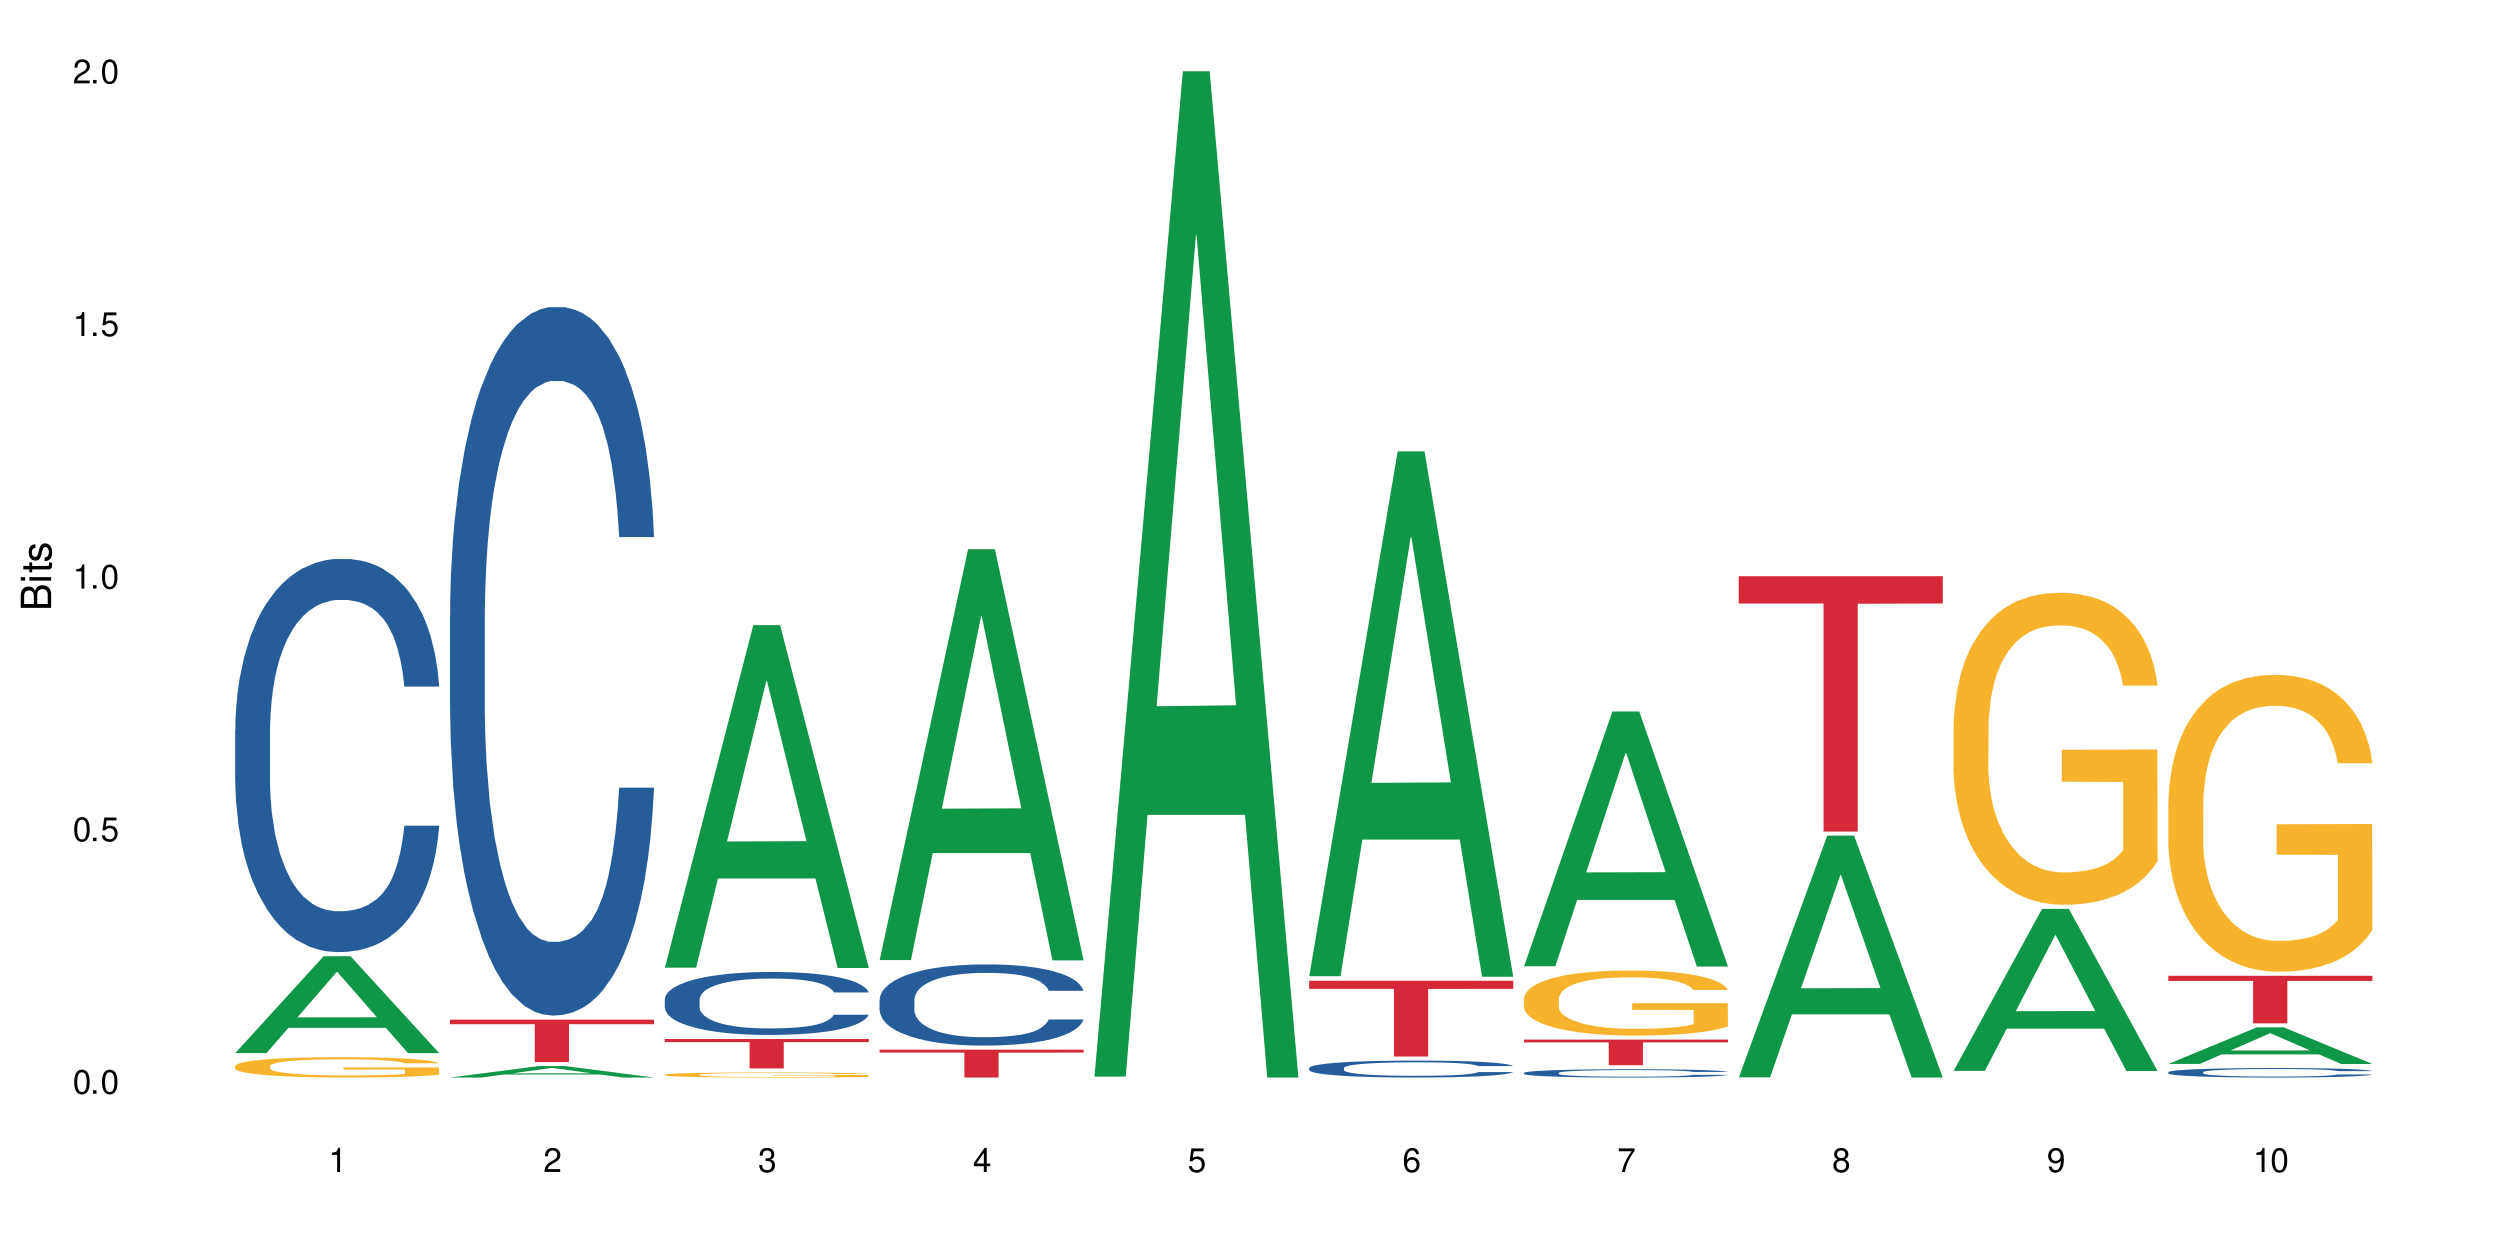 <?xml version="1.0" encoding="UTF-8"?>
<svg xmlns="http://www.w3.org/2000/svg" xmlns:xlink="http://www.w3.org/1999/xlink" width="720" height="360" viewBox="0 0 720 360">
<defs>
<g>
<g id="glyph-0-0">
</g>
<g id="glyph-0-1">
<path d="M 2.641 -6.938 C 2 -6.938 1.422 -6.656 1.078 -6.172 C 0.641 -5.562 0.406 -4.641 0.406 -3.359 C 0.406 -1.016 1.188 0.219 2.641 0.219 C 4.078 0.219 4.859 -1.016 4.859 -3.297 C 4.859 -4.641 4.656 -5.547 4.203 -6.172 C 3.844 -6.656 3.281 -6.938 2.641 -6.938 Z M 2.641 -6.188 C 3.547 -6.188 4 -5.25 4 -3.375 C 4 -1.406 3.562 -0.484 2.625 -0.484 C 1.734 -0.484 1.281 -1.438 1.281 -3.344 C 1.281 -5.25 1.734 -6.188 2.641 -6.188 Z M 2.641 -6.188 "/>
</g>
<g id="glyph-0-2">
<path d="M 1.828 -1 L 0.828 -1 L 0.828 0 L 1.828 0 Z M 1.828 -1 "/>
</g>
<g id="glyph-0-3">
<path d="M 4.562 -6.797 L 1.062 -6.797 L 0.547 -3.094 L 1.328 -3.094 C 1.719 -3.562 2.047 -3.734 2.578 -3.734 C 3.484 -3.734 4.062 -3.109 4.062 -2.094 C 4.062 -1.125 3.484 -0.531 2.578 -0.531 C 1.828 -0.531 1.375 -0.906 1.188 -1.672 L 0.328 -1.672 C 0.453 -1.109 0.547 -0.844 0.75 -0.594 C 1.125 -0.078 1.828 0.219 2.594 0.219 C 3.969 0.219 4.922 -0.781 4.922 -2.219 C 4.922 -3.562 4.031 -4.484 2.719 -4.484 C 2.25 -4.484 1.859 -4.359 1.469 -4.062 L 1.734 -5.969 L 4.562 -5.969 Z M 4.562 -6.797 "/>
</g>
<g id="glyph-0-4">
<path d="M 2.484 -4.938 L 2.484 0 L 3.328 0 L 3.328 -6.938 L 2.766 -6.938 C 2.469 -5.875 2.281 -5.734 0.984 -5.562 L 0.984 -4.938 Z M 2.484 -4.938 "/>
</g>
<g id="glyph-0-5">
<path d="M 4.859 -0.828 L 1.281 -0.828 C 1.359 -1.406 1.672 -1.781 2.5 -2.281 L 3.469 -2.828 C 4.406 -3.344 4.906 -4.062 4.906 -4.906 C 4.906 -5.484 4.672 -6.031 4.266 -6.406 C 3.859 -6.766 3.375 -6.938 2.719 -6.938 C 1.859 -6.938 1.219 -6.625 0.844 -6.031 C 0.609 -5.672 0.5 -5.234 0.484 -4.531 L 1.328 -4.531 C 1.359 -5.016 1.406 -5.281 1.531 -5.516 C 1.75 -5.938 2.188 -6.203 2.703 -6.203 C 3.469 -6.203 4.031 -5.641 4.031 -4.891 C 4.031 -4.344 3.719 -3.859 3.125 -3.516 L 2.234 -3 C 0.812 -2.172 0.406 -1.531 0.328 -0.016 L 4.859 -0.016 Z M 4.859 -0.828 "/>
</g>
<g id="glyph-0-6">
<path d="M 2.125 -3.188 L 2.578 -3.188 C 3.5 -3.188 3.984 -2.766 3.984 -1.922 C 3.984 -1.062 3.469 -0.531 2.594 -0.531 C 1.656 -0.531 1.203 -1 1.156 -2.016 L 0.312 -2.016 C 0.344 -1.453 0.438 -1.094 0.609 -0.781 C 0.953 -0.109 1.625 0.219 2.547 0.219 C 3.953 0.219 4.859 -0.625 4.859 -1.938 C 4.859 -2.828 4.516 -3.297 3.703 -3.594 C 4.344 -3.844 4.656 -4.328 4.656 -5.031 C 4.656 -6.219 3.875 -6.938 2.578 -6.938 C 1.203 -6.938 0.484 -6.172 0.453 -4.703 L 1.297 -4.703 C 1.312 -5.125 1.344 -5.359 1.453 -5.578 C 1.641 -5.969 2.062 -6.203 2.594 -6.203 C 3.344 -6.203 3.797 -5.75 3.797 -5 C 3.797 -4.516 3.609 -4.219 3.25 -4.047 C 3.016 -3.953 2.703 -3.922 2.125 -3.906 Z M 2.125 -3.188 "/>
</g>
<g id="glyph-0-7">
<path d="M 3.141 -1.672 L 3.141 0 L 3.984 0 L 3.984 -1.672 L 4.984 -1.672 L 4.984 -2.438 L 3.984 -2.438 L 3.984 -6.938 L 3.359 -6.938 L 0.266 -2.578 L 0.266 -1.672 Z M 3.141 -2.438 L 1 -2.438 L 3.141 -5.5 Z M 3.141 -2.438 "/>
</g>
<g id="glyph-0-8">
<path d="M 4.781 -5.125 C 4.609 -6.266 3.891 -6.938 2.844 -6.938 C 2.094 -6.938 1.422 -6.578 1.031 -5.953 C 0.594 -5.266 0.406 -4.422 0.406 -3.172 C 0.406 -2 0.578 -1.25 0.984 -0.641 C 1.359 -0.078 1.953 0.219 2.703 0.219 C 3.984 0.219 4.922 -0.75 4.922 -2.094 C 4.922 -3.375 4.062 -4.281 2.844 -4.281 C 2.172 -4.281 1.641 -4.031 1.281 -3.516 C 1.281 -5.234 1.828 -6.188 2.797 -6.188 C 3.391 -6.188 3.797 -5.797 3.938 -5.125 Z M 2.734 -3.531 C 3.547 -3.531 4.062 -2.953 4.062 -2.031 C 4.062 -1.156 3.484 -0.531 2.703 -0.531 C 1.922 -0.531 1.328 -1.188 1.328 -2.078 C 1.328 -2.938 1.906 -3.531 2.734 -3.531 Z M 2.734 -3.531 "/>
</g>
<g id="glyph-0-9">
<path d="M 4.984 -6.797 L 0.438 -6.797 L 0.438 -5.969 L 4.109 -5.969 C 2.5 -3.656 1.828 -2.234 1.328 0 L 2.219 0 C 2.594 -2.172 3.453 -4.047 4.984 -6.094 Z M 4.984 -6.797 "/>
</g>
<g id="glyph-0-10">
<path d="M 3.75 -3.656 C 4.469 -4.094 4.688 -4.438 4.688 -5.078 C 4.688 -6.172 3.844 -6.938 2.641 -6.938 C 1.438 -6.938 0.594 -6.172 0.594 -5.094 C 0.594 -4.438 0.812 -4.094 1.516 -3.656 C 0.734 -3.266 0.359 -2.703 0.359 -1.922 C 0.359 -0.656 1.281 0.219 2.641 0.219 C 3.984 0.219 4.922 -0.656 4.922 -1.922 C 4.922 -2.703 4.531 -3.266 3.75 -3.656 Z M 2.641 -6.188 C 3.359 -6.188 3.812 -5.75 3.812 -5.062 C 3.812 -4.406 3.344 -3.984 2.641 -3.984 C 1.922 -3.984 1.453 -4.406 1.453 -5.078 C 1.453 -5.75 1.922 -6.188 2.641 -6.188 Z M 2.641 -3.266 C 3.484 -3.266 4.062 -2.719 4.062 -1.906 C 4.062 -1.078 3.484 -0.531 2.625 -0.531 C 1.797 -0.531 1.219 -1.094 1.219 -1.906 C 1.219 -2.719 1.781 -3.266 2.641 -3.266 Z M 2.641 -3.266 "/>
</g>
<g id="glyph-0-11">
<path d="M 0.516 -1.578 C 0.672 -0.453 1.406 0.219 2.438 0.219 C 3.188 0.219 3.859 -0.141 4.266 -0.766 C 4.688 -1.453 4.891 -2.297 4.891 -3.547 C 4.891 -4.719 4.703 -5.453 4.312 -6.078 C 3.938 -6.641 3.344 -6.938 2.594 -6.938 C 1.297 -6.938 0.359 -5.969 0.359 -4.625 C 0.359 -3.344 1.234 -2.453 2.453 -2.453 C 3.094 -2.453 3.578 -2.672 4.016 -3.203 C 4 -1.484 3.469 -0.531 2.5 -0.531 C 1.906 -0.531 1.484 -0.906 1.359 -1.578 Z M 2.578 -6.203 C 3.375 -6.203 3.969 -5.531 3.969 -4.641 C 3.969 -3.797 3.391 -3.188 2.547 -3.188 C 1.734 -3.188 1.234 -3.766 1.234 -4.688 C 1.234 -5.562 1.797 -6.203 2.578 -6.203 Z M 2.578 -6.203 "/>
</g>
<g id="glyph-1-0">
</g>
<g id="glyph-1-1">
<path d="M 0 -0.953 L 0 -4.891 C 0 -5.719 -0.234 -6.344 -0.734 -6.797 C -1.188 -7.234 -1.812 -7.469 -2.5 -7.469 C -3.547 -7.469 -4.188 -7 -4.625 -5.875 C -4.984 -6.688 -5.625 -7.094 -6.531 -7.094 C -7.172 -7.094 -7.734 -6.859 -8.141 -6.391 C -8.562 -5.922 -8.75 -5.344 -8.75 -4.5 L -8.75 -0.953 Z M -4.984 -2.062 L -7.766 -2.062 L -7.766 -4.219 C -7.766 -4.844 -7.688 -5.203 -7.453 -5.5 C -7.219 -5.812 -6.859 -5.969 -6.375 -5.969 C -5.891 -5.969 -5.531 -5.812 -5.297 -5.5 C -5.062 -5.203 -4.984 -4.844 -4.984 -4.219 Z M -0.984 -2.062 L -4 -2.062 L -4 -4.781 C -4 -5.766 -3.438 -6.359 -2.484 -6.359 C -1.547 -6.359 -0.984 -5.766 -0.984 -4.781 Z M -0.984 -2.062 "/>
</g>
<g id="glyph-1-2">
<path d="M -6.281 -1.797 L -6.281 -0.797 L 0 -0.797 L 0 -1.797 Z M -8.75 -1.797 L -8.75 -0.797 L -7.484 -0.797 L -7.484 -1.797 Z M -8.75 -1.797 "/>
</g>
<g id="glyph-1-3">
<path d="M -6.281 -3.047 L -6.281 -2.016 L -8.016 -2.016 L -8.016 -1.016 L -6.281 -1.016 L -6.281 -0.172 L -5.469 -0.172 L -5.469 -1.016 L -0.719 -1.016 C -0.078 -1.016 0.281 -1.453 0.281 -2.234 C 0.281 -2.5 0.25 -2.719 0.188 -3.047 L -0.641 -3.047 C -0.609 -2.906 -0.594 -2.766 -0.594 -2.562 C -0.594 -2.141 -0.719 -2.016 -1.156 -2.016 L -5.469 -2.016 L -5.469 -3.047 Z M -6.281 -3.047 "/>
</g>
<g id="glyph-1-4">
<path d="M -4.531 -5.25 C -5.766 -5.25 -6.469 -4.422 -6.469 -2.969 C -6.469 -1.516 -5.719 -0.562 -4.547 -0.562 C -3.562 -0.562 -3.094 -1.062 -2.734 -2.562 L -2.516 -3.484 C -2.344 -4.188 -2.094 -4.469 -1.641 -4.469 C -1.047 -4.469 -0.641 -3.875 -0.641 -3 C -0.641 -2.453 -0.797 -2 -1.062 -1.75 C -1.25 -1.594 -1.422 -1.531 -1.875 -1.469 L -1.875 -0.406 C -0.422 -0.453 0.281 -1.266 0.281 -2.922 C 0.281 -4.5 -0.5 -5.516 -1.719 -5.516 C -2.656 -5.516 -3.172 -4.984 -3.469 -3.734 L -3.703 -2.766 C -3.891 -1.953 -4.156 -1.609 -4.594 -1.609 C -5.188 -1.609 -5.547 -2.125 -5.547 -2.938 C -5.547 -3.75 -5.203 -4.172 -4.531 -4.203 Z M -4.531 -5.25 "/>
</g>
</g>
</defs>
<rect x="-72" y="-36" width="864" height="432" fill="rgb(100%, 100%, 100%)" fill-opacity="1"/>
<path fill-rule="nonzero" fill="rgb(6.275%, 58.824%, 28.235%)" fill-opacity="1" d="M 67.73 303.285 L 67.793 303.258 L 93.223 275.379 L 100.945 275.379 L 126.5 303.309 L 117.52 303.309 L 111.117 296.02 L 83.051 296.02 L 76.773 303.285 L 67.73 303.285 L 85.75 293.004 L 108.543 292.977 L 97.176 279.941 L 97.051 279.914 L 96.926 279.996 L 85.688 292.977 L 85.75 293.004 Z M 67.73 303.285 "/>
<path fill-rule="nonzero" fill="rgb(14.51%, 36.078%, 60%)" fill-opacity="1" d="M 67.73 210.266 L 67.801 210.16 L 67.801 207.676 L 68.02 203.746 L 68.52 198.777 L 69.02 195.363 L 70.312 189.258 L 72.102 183.359 L 73.965 178.805 L 75.328 176.113 L 76.547 174.047 L 79.34 170.215 L 81.133 168.25 L 83.066 166.492 L 85.434 164.73 L 87.152 163.699 L 91.023 162.043 L 93.891 161.316 L 96.113 161.008 L 100.914 161.008 L 103.781 161.422 L 105.859 161.938 L 108.152 162.766 L 110.086 163.699 L 113.457 165.973 L 116.465 168.871 L 117.828 170.527 L 119.977 173.734 L 121.625 176.84 L 122.773 179.531 L 124.062 183.359 L 125.207 188.016 L 126.07 193.293 L 126.5 197.742 L 116.465 197.742 L 115.965 193.602 L 115.391 190.395 L 114.316 186.152 L 113.238 183.152 L 111.734 180.152 L 110.375 178.184 L 108.512 176.219 L 106.863 174.977 L 105.141 174.047 L 103.492 173.426 L 100.34 172.805 L 96.684 172.805 L 95.324 173.012 L 92.527 173.84 L 91.023 174.562 L 88.871 176.012 L 87.367 177.355 L 85.578 179.426 L 84.359 181.188 L 82.852 183.875 L 81.777 186.258 L 80.559 189.672 L 79.844 192.258 L 79.199 195.156 L 78.625 198.57 L 78.195 202.191 L 77.906 206.02 L 77.766 209.746 L 77.766 225.785 L 77.906 229.512 L 78.266 233.859 L 79.199 240.168 L 80.559 245.652 L 82.137 250 L 83.641 253.105 L 84.5 254.555 L 85.648 256.211 L 87.441 258.277 L 90.02 260.348 L 91.523 261.176 L 93.816 262.004 L 96.184 262.418 L 99.336 262.418 L 102.133 262.004 L 103.996 261.488 L 105.93 260.66 L 108.582 258.898 L 110.23 257.242 L 111.664 255.277 L 112.738 253.312 L 113.457 251.656 L 114.531 248.449 L 115.391 244.93 L 116.035 241.309 L 116.465 237.789 L 126.5 237.789 L 126.07 241.93 L 125.422 245.965 L 124.777 248.965 L 123.777 252.586 L 122.629 255.797 L 120.98 259.418 L 119.617 261.797 L 117.828 264.383 L 116.18 266.352 L 114.387 268.109 L 111.734 270.18 L 110.016 271.215 L 108.152 272.145 L 105.93 272.973 L 103.137 273.699 L 100.125 274.113 L 97.328 274.215 L 94.32 274.008 L 92.098 273.594 L 89.16 272.664 L 85.504 270.801 L 82.852 268.832 L 80.773 266.867 L 78.984 264.797 L 76.977 262.004 L 74.395 257.449 L 72.82 253.934 L 71.746 251.035 L 70.527 247 L 69.664 243.379 L 68.664 237.582 L 67.945 230.234 L 67.73 224.543 Z M 67.73 210.266 "/>
<path fill-rule="nonzero" fill="rgb(96.863%, 70.196%, 16.863%)" fill-opacity="1" d="M 67.73 306.984 L 67.801 306.977 L 67.801 306.871 L 68.09 306.629 L 68.805 306.297 L 69.738 306.023 L 70.742 305.812 L 71.387 305.699 L 72.461 305.539 L 73.395 305.422 L 75.758 305.18 L 78.77 304.953 L 80.418 304.859 L 82.281 304.77 L 84.93 304.668 L 86.148 304.629 L 89.875 304.543 L 94.105 304.488 L 98.762 304.473 L 100.914 304.48 L 103.852 304.5 L 107.863 304.559 L 110.16 304.613 L 111.949 304.668 L 113.812 304.734 L 116.105 304.844 L 118.258 304.973 L 119.977 305.098 L 121.695 305.262 L 123.129 305.43 L 124.348 305.617 L 125.422 305.844 L 126.07 306.031 L 126.5 306.219 L 116.535 306.219 L 115.965 306.031 L 115.32 305.887 L 114.242 305.711 L 113.168 305.582 L 112.094 305.48 L 110.086 305.34 L 108.367 305.254 L 106.215 305.18 L 104.137 305.133 L 101.773 305.098 L 100.34 305.09 L 96.543 305.09 L 93.102 305.125 L 91.094 305.168 L 89.66 305.211 L 87.656 305.293 L 86.438 305.355 L 85.719 305.398 L 83.57 305.566 L 82.137 305.715 L 81.348 305.816 L 80.344 305.977 L 79.629 306.121 L 78.84 306.336 L 78.41 306.496 L 77.836 306.859 L 77.766 307.824 L 77.98 308.027 L 78.41 308.246 L 78.984 308.438 L 79.844 308.641 L 80.703 308.797 L 82.207 309.004 L 83.496 309.145 L 84.5 309.234 L 86.438 309.379 L 87.227 309.43 L 89.09 309.523 L 91.023 309.598 L 93.387 309.664 L 95.18 309.695 L 98.047 309.723 L 101.703 309.723 L 106 309.691 L 108.727 309.648 L 110.59 309.605 L 111.809 309.566 L 113.312 309.508 L 114.387 309.453 L 115.391 309.395 L 116.609 309.305 L 116.609 308.027 L 98.906 308.02 L 98.906 307.422 L 126.426 307.418 L 126.5 309.508 L 124.992 309.652 L 123.129 309.793 L 121.34 309.898 L 119.477 309.988 L 116.824 310.09 L 114.672 310.156 L 111.375 310.23 L 108.367 310.277 L 105.215 310.312 L 102.418 310.328 L 99.121 310.332 L 96.184 310.32 L 93.031 310.289 L 90.52 310.246 L 88.227 310.191 L 85.934 310.125 L 83.066 310.012 L 81.203 309.922 L 79.27 309.809 L 77.336 309.676 L 75.613 309.531 L 74.469 309.418 L 73.32 309.289 L 72.102 309.129 L 70.957 308.945 L 70.098 308.781 L 69.309 308.594 L 68.734 308.418 L 68.16 308.176 L 67.875 307.984 L 67.73 307.816 Z M 67.73 306.984 "/>
<path fill-rule="nonzero" fill="rgb(6.275%, 58.824%, 28.235%)" fill-opacity="1" d="M 129.594 310.328 L 129.656 310.328 L 155.082 307.035 L 162.805 307.035 L 188.359 310.332 L 179.383 310.332 L 172.977 309.473 L 144.91 309.473 L 138.633 310.328 L 129.594 310.328 L 147.613 309.117 L 170.402 309.113 L 159.039 307.574 L 158.914 307.57 L 158.789 307.582 L 147.547 309.113 L 147.613 309.117 Z M 129.594 310.328 "/>
<path fill-rule="nonzero" fill="rgb(14.51%, 36.078%, 60%)" fill-opacity="1" d="M 129.594 177.246 L 129.664 177.059 L 129.664 172.582 L 129.879 165.496 L 130.379 156.547 L 130.883 150.391 L 132.172 139.391 L 133.965 128.758 L 135.828 120.555 L 137.188 115.707 L 138.406 111.977 L 141.203 105.078 L 142.992 101.535 L 144.93 98.363 L 147.293 95.191 L 149.016 93.328 L 152.883 90.344 L 155.75 89.039 L 157.973 88.48 L 162.773 88.48 L 165.641 89.227 L 167.719 90.156 L 170.012 91.648 L 171.949 93.328 L 175.316 97.43 L 178.324 102.652 L 179.688 105.637 L 181.836 111.418 L 183.484 117.012 L 184.633 121.859 L 185.922 128.758 L 187.07 137.152 L 187.93 146.66 L 188.359 154.68 L 178.324 154.68 L 177.824 147.223 L 177.25 141.441 L 176.176 133.793 L 175.102 128.387 L 173.598 122.98 L 172.234 119.438 L 170.371 115.891 L 168.723 113.656 L 167.004 111.977 L 165.355 110.855 L 162.199 109.738 L 158.547 109.738 L 157.184 110.113 L 154.391 111.602 L 152.883 112.91 L 150.734 115.52 L 149.23 117.945 L 147.438 121.672 L 146.219 124.844 L 144.715 129.691 L 143.641 133.98 L 142.422 140.137 L 141.703 144.797 L 141.059 150.02 L 140.484 156.172 L 140.055 162.699 L 139.77 169.598 L 139.625 176.312 L 139.625 205.219 L 139.77 211.93 L 140.129 219.762 L 141.059 231.137 L 142.422 241.023 L 143.996 248.855 L 145.504 254.449 L 146.363 257.059 L 147.508 260.043 L 149.301 263.773 L 151.879 267.504 L 153.387 268.996 L 155.68 270.484 L 158.043 271.23 L 161.199 271.23 L 163.992 270.484 L 165.855 269.555 L 167.789 268.062 L 170.441 264.891 L 172.09 261.906 L 173.523 258.363 L 174.598 254.82 L 175.316 251.84 L 176.391 246.059 L 177.25 239.715 L 177.895 233.191 L 178.324 226.848 L 188.359 226.848 L 187.93 234.309 L 187.285 241.582 L 186.641 246.988 L 185.637 253.516 L 184.488 259.297 L 182.84 265.824 L 181.48 270.113 L 179.688 274.773 L 178.039 278.32 L 176.246 281.488 L 173.598 285.219 L 171.875 287.082 L 170.012 288.762 L 167.789 290.254 L 164.996 291.559 L 161.984 292.305 L 159.191 292.492 L 156.18 292.117 L 153.957 291.371 L 151.02 289.695 L 147.367 286.336 L 144.715 282.793 L 142.637 279.25 L 140.844 275.52 L 138.836 270.484 L 136.258 262.281 L 134.68 255.941 L 133.605 250.719 L 132.387 243.445 L 131.527 236.918 L 130.523 226.477 L 129.809 213.234 L 129.594 202.98 Z M 129.594 177.246 "/>
<path fill-rule="nonzero" fill="rgb(83.922%, 15.686%, 22.353%)" fill-opacity="1" d="M 129.594 293.656 L 188.359 293.656 L 188.359 294.961 L 163.867 294.973 L 163.867 305.871 L 154.012 305.871 L 154.012 294.984 L 153.871 294.961 L 129.594 294.961 Z M 129.594 293.656 "/>
<path fill-rule="nonzero" fill="rgb(6.275%, 58.824%, 28.235%)" fill-opacity="1" d="M 191.453 278.688 L 191.516 278.598 L 216.945 180.035 L 224.668 180.035 L 250.219 278.781 L 241.242 278.781 L 234.84 253.004 L 206.773 253.004 L 200.492 278.688 L 191.453 278.688 L 209.473 242.344 L 232.266 242.25 L 220.898 196.168 L 220.773 196.074 L 220.648 196.352 L 209.41 242.25 L 209.473 242.344 Z M 191.453 278.688 "/>
<path fill-rule="nonzero" fill="rgb(14.51%, 36.078%, 60%)" fill-opacity="1" d="M 191.453 287.828 L 191.523 287.812 L 191.523 287.414 L 191.738 286.785 L 192.242 285.988 L 192.742 285.441 L 194.031 284.465 L 195.824 283.523 L 197.688 282.793 L 199.051 282.363 L 200.27 282.031 L 203.062 281.418 L 204.855 281.105 L 206.789 280.824 L 209.156 280.543 L 210.875 280.375 L 214.746 280.109 L 217.613 279.996 L 219.832 279.945 L 224.637 279.945 L 227.5 280.012 L 229.582 280.094 L 231.875 280.227 L 233.809 280.375 L 237.176 280.738 L 240.188 281.203 L 241.547 281.469 L 243.699 281.98 L 245.348 282.48 L 246.492 282.91 L 247.785 283.523 L 248.93 284.266 L 249.789 285.113 L 250.219 285.824 L 240.188 285.824 L 239.684 285.16 L 239.113 284.648 L 238.035 283.969 L 236.961 283.488 L 235.457 283.008 L 234.094 282.695 L 232.23 282.379 L 230.582 282.18 L 228.863 282.031 L 227.215 281.934 L 224.062 281.832 L 220.406 281.832 L 219.043 281.867 L 216.25 282 L 214.746 282.113 L 212.594 282.348 L 211.09 282.562 L 209.297 282.895 L 208.078 283.176 L 206.574 283.605 L 205.5 283.984 L 204.281 284.531 L 203.566 284.945 L 202.918 285.41 L 202.348 285.957 L 201.918 286.535 L 201.629 287.148 L 201.484 287.746 L 201.484 290.312 L 201.629 290.91 L 201.988 291.605 L 202.918 292.613 L 204.281 293.492 L 205.859 294.188 L 207.363 294.684 L 208.223 294.918 L 209.371 295.18 L 211.16 295.512 L 213.742 295.844 L 215.246 295.977 L 217.539 296.109 L 219.906 296.176 L 223.059 296.176 L 225.852 296.109 L 227.715 296.027 L 229.652 295.895 L 232.305 295.613 L 233.953 295.348 L 235.387 295.031 L 236.461 294.719 L 237.176 294.453 L 238.254 293.938 L 239.113 293.375 L 239.758 292.797 L 240.188 292.234 L 250.219 292.234 L 249.789 292.895 L 249.145 293.543 L 248.5 294.023 L 247.496 294.602 L 246.352 295.113 L 244.703 295.695 L 243.34 296.074 L 241.547 296.488 L 239.898 296.805 L 238.109 297.086 L 235.457 297.418 L 233.738 297.582 L 231.875 297.73 L 229.652 297.863 L 226.855 297.98 L 223.848 298.047 L 221.051 298.062 L 218.043 298.031 L 215.82 297.965 L 212.883 297.812 L 209.227 297.516 L 206.574 297.203 L 204.496 296.887 L 202.703 296.555 L 200.699 296.109 L 198.117 295.379 L 196.543 294.816 L 195.465 294.352 L 194.246 293.707 L 193.387 293.129 L 192.383 292.199 L 191.668 291.023 L 191.453 290.113 Z M 191.453 287.828 "/>
<path fill-rule="nonzero" fill="rgb(96.863%, 70.196%, 16.863%)" fill-opacity="1" d="M 191.453 309.496 L 191.523 309.492 L 191.523 309.465 L 191.812 309.406 L 192.527 309.324 L 193.461 309.254 L 194.461 309.203 L 195.109 309.172 L 196.184 309.133 L 197.113 309.105 L 199.48 309.043 L 202.488 308.988 L 204.137 308.965 L 206 308.941 L 208.652 308.914 L 209.871 308.906 L 213.598 308.883 L 217.828 308.871 L 222.484 308.867 L 224.637 308.867 L 227.574 308.875 L 231.586 308.887 L 233.879 308.902 L 235.672 308.914 L 237.535 308.934 L 239.828 308.961 L 241.98 308.992 L 243.699 309.023 L 245.418 309.062 L 246.852 309.105 L 248.07 309.152 L 249.145 309.211 L 249.789 309.258 L 250.219 309.305 L 240.258 309.305 L 239.684 309.258 L 239.039 309.219 L 237.965 309.176 L 236.891 309.145 L 235.816 309.117 L 233.809 309.082 L 232.09 309.062 L 229.938 309.043 L 227.859 309.031 L 225.496 309.023 L 224.062 309.02 L 220.262 309.02 L 216.824 309.031 L 214.816 309.043 L 213.383 309.051 L 211.375 309.07 L 210.156 309.086 L 209.441 309.098 L 207.293 309.141 L 205.859 309.176 L 205.07 309.203 L 204.066 309.242 L 203.348 309.277 L 202.562 309.332 L 202.133 309.371 L 201.559 309.465 L 201.484 309.703 L 201.703 309.754 L 202.133 309.809 L 202.703 309.859 L 203.566 309.91 L 204.426 309.949 L 205.93 310 L 207.219 310.035 L 208.223 310.059 L 210.156 310.094 L 210.945 310.105 L 212.809 310.129 L 214.746 310.148 L 217.109 310.164 L 218.902 310.172 L 221.77 310.18 L 225.422 310.18 L 229.723 310.172 L 232.445 310.16 L 234.309 310.152 L 235.527 310.141 L 237.035 310.125 L 238.109 310.113 L 239.113 310.098 L 240.332 310.074 L 240.332 309.754 L 222.629 309.754 L 222.629 309.605 L 250.148 309.602 L 250.219 310.125 L 248.715 310.164 L 246.852 310.199 L 245.059 310.223 L 243.195 310.246 L 240.547 310.273 L 238.395 310.289 L 235.098 310.309 L 232.09 310.32 L 228.934 310.328 L 226.141 310.332 L 222.844 310.332 L 219.906 310.328 L 216.75 310.32 L 214.242 310.312 L 209.656 310.281 L 206.789 310.254 L 204.926 310.23 L 202.992 310.203 L 201.055 310.168 L 199.336 310.133 L 198.191 310.105 L 197.043 310.07 L 195.824 310.031 L 194.68 309.984 L 193.816 309.945 L 193.031 309.898 L 192.457 309.852 L 191.883 309.793 L 191.598 309.746 L 191.453 309.703 Z M 191.453 309.496 "/>
<path fill-rule="nonzero" fill="rgb(83.922%, 15.686%, 22.353%)" fill-opacity="1" d="M 191.453 299.227 L 250.219 299.227 L 250.219 300.133 L 225.727 300.141 L 225.727 307.703 L 215.875 307.703 L 215.875 300.148 L 215.73 300.133 L 191.453 300.133 Z M 191.453 299.227 "/>
<path fill-rule="nonzero" fill="rgb(6.275%, 58.824%, 28.235%)" fill-opacity="1" d="M 253.312 276.492 L 253.375 276.379 L 278.805 158.176 L 286.527 158.176 L 312.082 276.602 L 303.102 276.602 L 296.699 245.688 L 268.633 245.688 L 262.355 276.492 L 253.312 276.492 L 271.332 232.902 L 294.125 232.789 L 282.762 177.523 L 282.633 177.414 L 282.508 177.746 L 271.27 232.789 L 271.332 232.902 Z M 253.312 276.492 "/>
<path fill-rule="nonzero" fill="rgb(14.51%, 36.078%, 60%)" fill-opacity="1" d="M 253.312 287.934 L 253.387 287.91 L 253.387 287.398 L 253.602 286.586 L 254.102 285.562 L 254.605 284.855 L 255.895 283.598 L 257.684 282.379 L 259.547 281.441 L 260.91 280.883 L 262.129 280.457 L 264.922 279.668 L 266.715 279.262 L 268.652 278.898 L 271.016 278.535 L 272.734 278.32 L 276.605 277.98 L 279.473 277.828 L 281.695 277.766 L 286.496 277.766 L 289.363 277.852 L 291.441 277.957 L 293.734 278.129 L 295.668 278.32 L 299.039 278.793 L 302.047 279.391 L 303.41 279.73 L 305.559 280.395 L 307.207 281.035 L 308.355 281.59 L 309.645 282.379 L 310.793 283.34 L 311.652 284.43 L 312.082 285.348 L 302.047 285.348 L 301.547 284.492 L 300.973 283.832 L 299.898 282.957 L 298.824 282.336 L 297.316 281.719 L 295.957 281.312 L 294.094 280.906 L 292.445 280.648 L 290.723 280.457 L 289.074 280.328 L 285.922 280.199 L 282.266 280.199 L 280.906 280.242 L 278.109 280.414 L 276.605 280.562 L 274.457 280.863 L 272.949 281.141 L 271.16 281.566 L 269.941 281.93 L 268.434 282.484 L 267.359 282.977 L 266.141 283.684 L 265.426 284.215 L 264.781 284.816 L 264.207 285.52 L 263.777 286.266 L 263.492 287.059 L 263.348 287.828 L 263.348 291.137 L 263.492 291.906 L 263.848 292.805 L 264.781 294.105 L 266.141 295.238 L 267.719 296.137 L 269.223 296.777 L 270.082 297.074 L 271.23 297.418 L 273.023 297.844 L 275.602 298.27 L 277.105 298.441 L 279.402 298.613 L 281.766 298.699 L 284.918 298.699 L 287.715 298.613 L 289.578 298.508 L 291.512 298.336 L 294.164 297.973 L 295.812 297.629 L 297.246 297.223 L 298.32 296.82 L 299.039 296.477 L 300.113 295.816 L 300.973 295.09 L 301.617 294.34 L 302.047 293.613 L 312.082 293.613 L 311.652 294.469 L 311.008 295.301 L 310.363 295.922 L 309.359 296.668 L 308.211 297.332 L 306.562 298.078 L 305.203 298.57 L 303.41 299.105 L 301.762 299.512 L 299.969 299.871 L 297.316 300.301 L 295.598 300.516 L 293.734 300.707 L 291.512 300.875 L 288.719 301.027 L 285.707 301.113 L 282.914 301.133 L 279.902 301.09 L 277.68 301.004 L 274.742 300.812 L 271.086 300.43 L 268.434 300.023 L 266.355 299.617 L 264.566 299.191 L 262.559 298.613 L 259.98 297.672 L 258.402 296.945 L 257.328 296.348 L 256.109 295.516 L 255.25 294.77 L 254.246 293.57 L 253.527 292.055 L 253.312 290.879 Z M 253.312 287.934 "/>
<path fill-rule="nonzero" fill="rgb(83.922%, 15.686%, 22.353%)" fill-opacity="1" d="M 253.312 302.297 L 312.082 302.297 L 312.082 303.156 L 287.59 303.164 L 287.59 310.332 L 277.734 310.332 L 277.734 303.172 L 277.594 303.156 L 253.312 303.156 Z M 253.312 302.297 "/>
<path fill-rule="nonzero" fill="rgb(6.275%, 58.824%, 28.235%)" fill-opacity="1" d="M 315.176 310.059 L 315.238 309.789 L 340.664 20.527 L 348.387 20.527 L 373.941 310.332 L 364.965 310.332 L 358.559 234.684 L 330.496 234.684 L 324.215 310.059 L 315.176 310.059 L 333.195 203.391 L 355.984 203.117 L 344.621 67.875 L 344.496 67.602 L 344.371 68.418 L 333.133 203.117 L 333.195 203.391 Z M 315.176 310.059 "/>
<path fill-rule="nonzero" fill="rgb(6.275%, 58.824%, 28.235%)" fill-opacity="1" d="M 377.035 281.148 L 377.098 281.008 L 402.527 129.996 L 410.25 129.996 L 435.805 281.293 L 426.824 281.293 L 420.422 241.797 L 392.355 241.797 L 386.078 281.148 L 377.035 281.148 L 395.055 225.461 L 417.848 225.32 L 406.48 154.715 L 406.355 154.57 L 406.23 154.996 L 394.992 225.32 L 395.055 225.461 Z M 377.035 281.148 "/>
<path fill-rule="nonzero" fill="rgb(14.51%, 36.078%, 60%)" fill-opacity="1" d="M 377.035 307.57 L 377.105 307.566 L 377.105 307.461 L 377.32 307.289 L 377.824 307.078 L 378.324 306.93 L 379.617 306.664 L 381.406 306.41 L 383.27 306.215 L 384.633 306.098 L 385.852 306.008 L 388.645 305.844 L 390.438 305.758 L 392.371 305.684 L 394.738 305.605 L 396.457 305.562 L 400.328 305.492 L 403.195 305.461 L 405.414 305.445 L 410.219 305.445 L 413.086 305.465 L 415.164 305.488 L 417.457 305.523 L 419.391 305.562 L 422.758 305.66 L 425.77 305.785 L 427.133 305.855 L 429.281 305.996 L 430.93 306.129 L 432.078 306.246 L 433.367 306.41 L 434.512 306.613 L 435.375 306.84 L 435.805 307.031 L 425.77 307.031 L 425.27 306.852 L 424.695 306.715 L 423.621 306.531 L 422.543 306.402 L 421.039 306.273 L 419.68 306.188 L 417.816 306.102 L 416.168 306.051 L 414.445 306.008 L 412.797 305.98 L 409.645 305.957 L 405.988 305.957 L 404.629 305.965 L 401.832 306 L 400.328 306.031 L 398.176 306.094 L 396.672 306.152 L 394.879 306.242 L 393.664 306.316 L 392.156 306.434 L 391.082 306.535 L 389.863 306.684 L 389.148 306.797 L 388.504 306.922 L 387.93 307.066 L 387.5 307.223 L 387.211 307.391 L 387.07 307.551 L 387.07 308.242 L 387.211 308.402 L 387.57 308.59 L 388.504 308.863 L 389.863 309.102 L 391.441 309.289 L 392.945 309.422 L 393.805 309.484 L 394.953 309.555 L 396.742 309.645 L 399.324 309.734 L 400.828 309.77 L 403.121 309.805 L 405.488 309.824 L 408.641 309.824 L 411.438 309.805 L 413.301 309.781 L 415.234 309.746 L 417.887 309.672 L 419.535 309.602 L 420.969 309.516 L 422.043 309.43 L 422.758 309.359 L 423.836 309.219 L 424.695 309.07 L 425.34 308.914 L 425.77 308.762 L 435.805 308.762 L 435.375 308.938 L 434.727 309.113 L 434.082 309.242 L 433.078 309.398 L 431.934 309.539 L 430.285 309.695 L 428.922 309.797 L 427.133 309.906 L 425.484 309.992 L 423.691 310.07 L 421.039 310.16 L 419.32 310.203 L 417.457 310.242 L 415.234 310.277 L 412.438 310.309 L 409.43 310.328 L 406.633 310.332 L 403.625 310.324 L 401.402 310.305 L 398.465 310.266 L 394.809 310.184 L 392.156 310.102 L 390.078 310.016 L 388.289 309.926 L 386.281 309.805 L 383.699 309.609 L 382.125 309.457 L 381.047 309.332 L 379.832 309.156 L 378.969 309 L 377.969 308.75 L 377.25 308.434 L 377.035 308.188 Z M 377.035 307.57 "/>
<path fill-rule="nonzero" fill="rgb(83.922%, 15.686%, 22.353%)" fill-opacity="1" d="M 377.035 282.457 L 435.805 282.457 L 435.805 284.793 L 411.312 284.812 L 411.312 304.281 L 401.457 304.281 L 401.457 284.832 L 401.312 284.793 L 377.035 284.793 Z M 377.035 282.457 "/>
<path fill-rule="nonzero" fill="rgb(6.275%, 58.824%, 28.235%)" fill-opacity="1" d="M 438.895 278.285 L 438.957 278.215 L 464.387 204.895 L 472.109 204.895 L 497.664 278.352 L 488.688 278.352 L 482.281 259.18 L 454.215 259.18 L 447.938 278.285 L 438.895 278.285 L 456.914 251.246 L 479.707 251.176 L 468.344 216.898 L 468.219 216.828 L 468.09 217.035 L 456.852 251.176 L 456.914 251.246 Z M 438.895 278.285 "/>
<path fill-rule="nonzero" fill="rgb(14.51%, 36.078%, 60%)" fill-opacity="1" d="M 438.895 308.984 L 438.969 308.98 L 438.969 308.93 L 439.184 308.844 L 439.684 308.738 L 440.188 308.668 L 441.477 308.539 L 443.27 308.414 L 445.133 308.32 L 446.492 308.262 L 447.711 308.219 L 450.508 308.137 L 452.297 308.098 L 454.234 308.059 L 456.598 308.023 L 458.316 308 L 462.188 307.965 L 465.055 307.949 L 467.277 307.941 L 472.078 307.941 L 474.945 307.953 L 477.023 307.961 L 479.316 307.98 L 481.254 308 L 484.621 308.047 L 487.629 308.109 L 488.992 308.145 L 491.141 308.211 L 492.789 308.277 L 493.938 308.332 L 495.227 308.414 L 496.375 308.512 L 497.234 308.625 L 497.664 308.719 L 487.629 308.719 L 487.129 308.633 L 486.555 308.562 L 485.48 308.473 L 484.406 308.41 L 482.898 308.348 L 481.539 308.305 L 479.676 308.266 L 478.027 308.238 L 476.309 308.219 L 474.66 308.207 L 471.504 308.191 L 467.852 308.191 L 466.488 308.195 L 463.691 308.215 L 462.188 308.23 L 460.039 308.258 L 458.535 308.289 L 456.742 308.332 L 455.523 308.367 L 454.02 308.426 L 452.941 308.477 L 451.727 308.547 L 451.008 308.602 L 450.363 308.664 L 449.789 308.734 L 449.359 308.812 L 449.074 308.895 L 448.93 308.973 L 448.93 309.309 L 449.074 309.391 L 449.43 309.48 L 450.363 309.613 L 451.727 309.73 L 453.301 309.82 L 454.805 309.887 L 455.668 309.918 L 456.812 309.953 L 458.605 309.996 L 461.184 310.039 L 462.691 310.059 L 464.984 310.074 L 467.348 310.082 L 470.5 310.082 L 473.297 310.074 L 475.16 310.062 L 477.094 310.047 L 479.746 310.008 L 481.395 309.973 L 482.828 309.934 L 483.902 309.891 L 484.621 309.855 L 485.695 309.789 L 486.555 309.715 L 487.199 309.637 L 487.629 309.562 L 497.664 309.562 L 497.234 309.652 L 496.59 309.734 L 495.945 309.801 L 494.941 309.875 L 493.793 309.945 L 492.145 310.02 L 490.785 310.07 L 488.992 310.125 L 487.344 310.168 L 485.551 310.203 L 482.898 310.246 L 481.18 310.27 L 479.316 310.289 L 477.094 310.305 L 474.301 310.32 L 471.289 310.332 L 468.496 310.332 L 465.484 310.328 L 463.262 310.32 L 460.324 310.301 L 456.668 310.262 L 454.02 310.219 L 451.941 310.176 L 450.148 310.133 L 448.141 310.074 L 445.562 309.98 L 443.984 309.906 L 442.91 309.844 L 441.691 309.758 L 440.832 309.68 L 439.828 309.559 L 439.109 309.402 L 438.895 309.285 Z M 438.895 308.984 "/>
<path fill-rule="nonzero" fill="rgb(96.863%, 70.196%, 16.863%)" fill-opacity="1" d="M 438.895 287.539 L 438.969 287.523 L 438.969 287.18 L 439.254 286.41 L 439.973 285.352 L 440.902 284.477 L 441.906 283.793 L 442.551 283.434 L 443.625 282.922 L 444.559 282.543 L 446.922 281.773 L 449.934 281.055 L 451.582 280.75 L 453.445 280.457 L 456.098 280.133 L 457.316 280.012 L 461.043 279.738 L 465.27 279.566 L 469.93 279.516 L 472.078 279.535 L 475.016 279.602 L 479.031 279.789 L 481.324 279.961 L 483.117 280.133 L 484.98 280.355 L 487.273 280.695 L 489.422 281.109 L 491.141 281.52 L 492.863 282.031 L 494.297 282.578 L 495.516 283.18 L 496.59 283.895 L 497.234 284.496 L 497.664 285.094 L 487.703 285.094 L 487.129 284.496 L 486.484 284.035 L 485.41 283.469 L 484.332 283.059 L 483.258 282.734 L 481.254 282.289 L 479.531 282.016 L 477.383 281.773 L 475.305 281.621 L 472.938 281.52 L 471.504 281.484 L 467.707 281.484 L 464.266 281.605 L 462.262 281.742 L 460.828 281.879 L 458.82 282.133 L 457.602 282.34 L 456.887 282.477 L 454.734 283.008 L 453.301 283.484 L 452.512 283.812 L 451.512 284.324 L 450.793 284.785 L 450.004 285.469 L 449.574 285.984 L 449 287.148 L 448.93 290.227 L 449.145 290.879 L 449.574 291.578 L 450.148 292.195 L 451.008 292.844 L 451.867 293.34 L 453.375 294.008 L 454.664 294.453 L 455.668 294.742 L 457.602 295.207 L 458.391 295.359 L 460.254 295.668 L 462.188 295.906 L 464.555 296.113 L 466.344 296.215 L 469.211 296.301 L 472.867 296.301 L 477.168 296.199 L 479.891 296.062 L 481.754 295.926 L 482.973 295.805 L 484.477 295.617 L 485.551 295.445 L 486.555 295.258 L 487.773 294.965 L 487.773 290.879 L 470.07 290.859 L 470.07 288.945 L 497.594 288.926 L 497.664 295.617 L 496.16 296.078 L 494.297 296.523 L 492.504 296.867 L 490.641 297.156 L 487.988 297.48 L 485.84 297.688 L 482.543 297.926 L 479.531 298.078 L 476.379 298.184 L 473.582 298.234 L 470.285 298.25 L 467.348 298.219 L 464.195 298.113 L 461.688 297.977 L 459.395 297.805 L 457.102 297.582 L 454.234 297.223 L 452.371 296.934 L 450.434 296.574 L 448.5 296.148 L 446.781 295.684 L 445.633 295.324 L 444.484 294.914 L 443.27 294.402 L 442.121 293.82 L 441.262 293.289 L 440.473 292.691 L 439.898 292.125 L 439.328 291.355 L 439.039 290.738 L 438.895 290.211 Z M 438.895 287.539 "/>
<path fill-rule="nonzero" fill="rgb(83.922%, 15.686%, 22.353%)" fill-opacity="1" d="M 438.895 299.414 L 497.664 299.414 L 497.664 300.203 L 473.172 300.211 L 473.172 306.777 L 463.316 306.777 L 463.316 300.219 L 463.176 300.203 L 438.895 300.203 Z M 438.895 299.414 "/>
<path fill-rule="nonzero" fill="rgb(6.275%, 58.824%, 28.235%)" fill-opacity="1" d="M 500.758 310.266 L 500.82 310.203 L 526.25 240.656 L 533.973 240.656 L 559.523 310.332 L 550.547 310.332 L 544.141 292.145 L 516.078 292.145 L 509.797 310.266 L 500.758 310.266 L 518.777 284.621 L 541.566 284.555 L 530.203 252.039 L 530.078 251.977 L 529.953 252.172 L 518.715 284.555 L 518.777 284.621 Z M 500.758 310.266 "/>
<path fill-rule="nonzero" fill="rgb(83.922%, 15.686%, 22.353%)" fill-opacity="1" d="M 500.758 165.938 L 559.523 165.938 L 559.523 173.809 L 535.031 173.879 L 535.031 239.492 L 525.18 239.492 L 525.18 173.949 L 525.035 173.809 L 500.758 173.809 Z M 500.758 165.938 "/>
<path fill-rule="nonzero" fill="rgb(6.275%, 58.824%, 28.235%)" fill-opacity="1" d="M 562.617 308.41 L 562.68 308.367 L 588.109 261.75 L 595.832 261.75 L 621.387 308.457 L 612.406 308.457 L 606.004 296.262 L 577.938 296.262 L 571.66 308.41 L 562.617 308.41 L 580.637 291.219 L 603.43 291.176 L 592.066 269.379 L 591.938 269.336 L 591.812 269.469 L 580.574 291.176 L 580.637 291.219 Z M 562.617 308.41 "/>
<path fill-rule="nonzero" fill="rgb(96.863%, 70.196%, 16.863%)" fill-opacity="1" d="M 562.617 209.199 L 562.691 209.117 L 562.691 207.477 L 562.977 203.781 L 563.691 198.695 L 564.625 194.508 L 565.629 191.223 L 566.273 189.5 L 567.348 187.039 L 568.281 185.23 L 570.645 181.539 L 573.656 178.09 L 575.305 176.613 L 577.168 175.219 L 579.816 173.656 L 581.035 173.082 L 584.762 171.77 L 588.992 170.949 L 593.648 170.703 L 595.801 170.785 L 598.738 171.113 L 602.754 172.016 L 605.047 172.836 L 606.836 173.656 L 608.699 174.727 L 610.992 176.367 L 613.145 178.336 L 614.863 180.309 L 616.586 182.77 L 618.016 185.395 L 619.234 188.27 L 620.312 191.715 L 620.957 194.59 L 621.387 197.461 L 611.426 197.461 L 610.852 194.59 L 610.207 192.375 L 609.129 189.664 L 608.055 187.695 L 606.98 186.137 L 604.973 184 L 603.254 182.688 L 601.105 181.539 L 599.023 180.801 L 596.66 180.309 L 595.227 180.145 L 591.43 180.145 L 587.988 180.719 L 585.98 181.375 L 584.547 182.031 L 582.543 183.262 L 581.324 184.246 L 580.605 184.902 L 578.457 187.449 L 577.023 189.746 L 576.234 191.305 L 575.23 193.77 L 574.516 195.984 L 573.727 199.27 L 573.297 201.73 L 572.723 207.312 L 572.652 222.09 L 572.867 225.207 L 573.297 228.574 L 573.871 231.527 L 574.73 234.648 L 575.59 237.027 L 577.094 240.23 L 578.387 242.363 L 579.387 243.758 L 581.324 245.973 L 582.113 246.715 L 583.977 248.191 L 585.91 249.34 L 588.273 250.324 L 590.066 250.816 L 592.934 251.227 L 596.59 251.227 L 600.891 250.734 L 603.613 250.078 L 605.477 249.422 L 606.695 248.848 L 608.199 247.945 L 609.273 247.125 L 610.277 246.223 L 611.496 244.824 L 611.496 225.207 L 593.793 225.125 L 593.793 215.934 L 621.312 215.848 L 621.387 247.945 L 619.879 250.16 L 618.016 252.297 L 616.227 253.938 L 614.363 255.332 L 611.711 256.891 L 609.559 257.875 L 606.266 259.027 L 603.254 259.766 L 600.102 260.258 L 597.305 260.504 L 594.008 260.586 L 591.07 260.422 L 587.918 259.93 L 585.41 259.273 L 583.113 258.453 L 580.82 257.383 L 577.953 255.66 L 576.09 254.266 L 574.156 252.543 L 572.223 250.488 L 570.5 248.273 L 569.355 246.551 L 568.207 244.578 L 566.988 242.117 L 565.844 239.324 L 564.984 236.781 L 564.195 233.906 L 563.621 231.199 L 563.047 227.504 L 562.762 224.551 L 562.617 222.008 Z M 562.617 209.199 "/>
<path fill-rule="nonzero" fill="rgb(6.275%, 58.824%, 28.235%)" fill-opacity="1" d="M 624.48 306.418 L 624.543 306.406 L 649.969 295.875 L 657.691 295.875 L 683.246 306.426 L 674.27 306.426 L 667.863 303.672 L 639.797 303.672 L 633.52 306.418 L 624.48 306.418 L 642.5 302.535 L 665.289 302.523 L 653.926 297.602 L 653.801 297.59 L 653.676 297.621 L 642.438 302.523 L 642.5 302.535 Z M 624.48 306.418 "/>
<path fill-rule="nonzero" fill="rgb(14.51%, 36.078%, 60%)" fill-opacity="1" d="M 624.48 308.785 L 624.551 308.781 L 624.551 308.723 L 624.766 308.625 L 625.266 308.508 L 625.77 308.422 L 627.059 308.277 L 628.852 308.133 L 630.715 308.023 L 632.074 307.957 L 633.293 307.906 L 636.09 307.816 L 637.879 307.766 L 639.816 307.723 L 642.18 307.684 L 643.902 307.656 L 647.77 307.617 L 650.637 307.598 L 652.859 307.59 L 657.66 307.59 L 660.527 307.602 L 662.605 307.613 L 664.898 307.633 L 666.836 307.656 L 670.203 307.711 L 673.215 307.781 L 674.574 307.82 L 676.727 307.898 L 678.375 307.977 L 679.52 308.039 L 680.809 308.133 L 681.957 308.246 L 682.816 308.375 L 683.246 308.48 L 673.215 308.48 L 672.711 308.379 L 672.137 308.305 L 671.062 308.199 L 669.988 308.129 L 668.484 308.055 L 667.121 308.008 L 665.258 307.961 L 663.609 307.93 L 661.891 307.906 L 660.242 307.891 L 657.086 307.879 L 653.434 307.879 L 652.07 307.883 L 649.277 307.902 L 647.77 307.918 L 645.621 307.953 L 644.117 307.988 L 642.324 308.039 L 641.105 308.078 L 639.602 308.145 L 638.527 308.203 L 637.309 308.285 L 636.59 308.348 L 635.945 308.418 L 635.371 308.5 L 634.941 308.59 L 634.656 308.68 L 634.512 308.773 L 634.512 309.16 L 634.656 309.25 L 635.016 309.355 L 635.945 309.508 L 637.309 309.641 L 638.883 309.746 L 640.391 309.82 L 641.25 309.855 L 642.395 309.898 L 644.188 309.945 L 646.766 309.996 L 648.273 310.016 L 650.566 310.035 L 652.93 310.047 L 656.086 310.047 L 658.879 310.035 L 660.742 310.023 L 662.68 310.004 L 665.328 309.961 L 666.977 309.922 L 668.41 309.875 L 669.488 309.828 L 670.203 309.785 L 671.277 309.707 L 672.137 309.625 L 672.781 309.535 L 673.215 309.449 L 683.246 309.449 L 682.816 309.551 L 682.172 309.648 L 681.527 309.723 L 680.523 309.809 L 679.375 309.887 L 677.727 309.973 L 676.367 310.031 L 674.574 310.094 L 672.926 310.141 L 671.133 310.184 L 668.484 310.234 L 666.762 310.262 L 664.898 310.281 L 662.68 310.301 L 659.883 310.32 L 656.871 310.328 L 654.078 310.332 L 651.066 310.328 L 648.848 310.316 L 645.906 310.293 L 642.254 310.25 L 639.602 310.203 L 637.523 310.156 L 635.73 310.105 L 633.723 310.035 L 631.145 309.926 L 629.566 309.84 L 628.492 309.77 L 627.273 309.672 L 626.414 309.586 L 625.41 309.445 L 624.695 309.27 L 624.48 309.129 Z M 624.48 308.785 "/>
<path fill-rule="nonzero" fill="rgb(96.863%, 70.196%, 16.863%)" fill-opacity="1" d="M 624.48 230.98 L 624.551 230.902 L 624.551 229.34 L 624.836 225.828 L 625.555 220.984 L 626.484 217 L 627.488 213.875 L 628.133 212.238 L 629.207 209.895 L 630.141 208.176 L 632.504 204.66 L 635.516 201.379 L 637.164 199.973 L 639.027 198.645 L 641.68 197.164 L 642.898 196.617 L 646.625 195.367 L 650.852 194.586 L 655.512 194.352 L 657.66 194.43 L 660.598 194.742 L 664.613 195.602 L 666.906 196.383 L 668.699 197.164 L 670.562 198.18 L 672.855 199.738 L 675.004 201.613 L 676.727 203.488 L 678.445 205.832 L 679.879 208.332 L 681.098 211.066 L 682.172 214.344 L 682.816 217.078 L 683.246 219.812 L 673.285 219.812 L 672.711 217.078 L 672.066 214.969 L 670.992 212.395 L 669.918 210.52 L 668.84 209.035 L 666.836 207.004 L 665.113 205.754 L 662.965 204.66 L 660.887 203.957 L 658.52 203.488 L 657.086 203.332 L 653.289 203.332 L 649.848 203.879 L 647.844 204.504 L 646.41 205.129 L 644.402 206.301 L 643.184 207.238 L 642.469 207.863 L 640.316 210.285 L 638.883 212.473 L 638.098 213.953 L 637.094 216.297 L 636.375 218.406 L 635.586 221.531 L 635.156 223.875 L 634.586 229.184 L 634.512 243.242 L 634.727 246.211 L 635.156 249.414 L 635.73 252.227 L 636.59 255.195 L 637.449 257.457 L 638.957 260.504 L 640.246 262.535 L 641.25 263.863 L 643.184 265.973 L 643.973 266.676 L 645.836 268.082 L 647.77 269.176 L 650.137 270.113 L 651.926 270.582 L 654.793 270.973 L 658.449 270.973 L 662.75 270.504 L 665.473 269.879 L 667.336 269.254 L 668.555 268.707 L 670.059 267.848 L 671.133 267.066 L 672.137 266.207 L 673.355 264.879 L 673.355 246.211 L 655.656 246.133 L 655.656 237.387 L 683.176 237.309 L 683.246 267.848 L 681.742 269.957 L 679.879 271.984 L 678.086 273.547 L 676.223 274.875 L 673.57 276.359 L 671.422 277.297 L 668.125 278.391 L 665.113 279.094 L 661.961 279.562 L 659.168 279.797 L 655.871 279.875 L 652.93 279.719 L 649.777 279.25 L 647.27 278.625 L 644.977 277.844 L 642.684 276.828 L 639.816 275.188 L 637.953 273.859 L 636.016 272.219 L 634.082 270.27 L 632.363 268.16 L 631.215 266.52 L 630.07 264.645 L 628.852 262.301 L 627.703 259.645 L 626.844 257.223 L 626.055 254.492 L 625.48 251.914 L 624.91 248.398 L 624.621 245.586 L 624.48 243.164 Z M 624.48 230.98 "/>
<path fill-rule="nonzero" fill="rgb(83.922%, 15.686%, 22.353%)" fill-opacity="1" d="M 624.48 281.039 L 683.246 281.039 L 683.246 282.504 L 658.754 282.516 L 658.754 294.715 L 648.898 294.715 L 648.898 282.527 L 648.758 282.504 L 624.48 282.504 Z M 624.48 281.039 "/>
<g fill="rgb(0%, 0%, 0%)" fill-opacity="1">
<use xlink:href="#glyph-0-1" x="20.965" y="314.993"/>
<use xlink:href="#glyph-0-2" x="25.965" y="314.993"/>
<use xlink:href="#glyph-0-1" x="28.965" y="314.993"/>
</g>
<g fill="rgb(0%, 0%, 0%)" fill-opacity="1">
<use xlink:href="#glyph-0-1" x="20.965" y="242.251"/>
<use xlink:href="#glyph-0-2" x="25.965" y="242.251"/>
<use xlink:href="#glyph-0-3" x="28.965" y="242.251"/>
</g>
<g fill="rgb(0%, 0%, 0%)" fill-opacity="1">
<use xlink:href="#glyph-0-4" x="20.965" y="169.509"/>
<use xlink:href="#glyph-0-2" x="25.965" y="169.509"/>
<use xlink:href="#glyph-0-1" x="28.965" y="169.509"/>
</g>
<g fill="rgb(0%, 0%, 0%)" fill-opacity="1">
<use xlink:href="#glyph-0-4" x="20.965" y="96.767"/>
<use xlink:href="#glyph-0-2" x="25.965" y="96.767"/>
<use xlink:href="#glyph-0-3" x="28.965" y="96.767"/>
</g>
<g fill="rgb(0%, 0%, 0%)" fill-opacity="1">
<use xlink:href="#glyph-0-5" x="20.965" y="24.024"/>
<use xlink:href="#glyph-0-2" x="25.965" y="24.024"/>
<use xlink:href="#glyph-0-1" x="28.965" y="24.024"/>
</g>
<g fill="rgb(0%, 0%, 0%)" fill-opacity="1">
<use xlink:href="#glyph-0-4" x="94.613" y="337.532"/>
</g>
<g fill="rgb(0%, 0%, 0%)" fill-opacity="1">
<use xlink:href="#glyph-0-5" x="156.477" y="337.532"/>
</g>
<g fill="rgb(0%, 0%, 0%)" fill-opacity="1">
<use xlink:href="#glyph-0-6" x="218.336" y="337.532"/>
</g>
<g fill="rgb(0%, 0%, 0%)" fill-opacity="1">
<use xlink:href="#glyph-0-7" x="280.199" y="337.532"/>
</g>
<g fill="rgb(0%, 0%, 0%)" fill-opacity="1">
<use xlink:href="#glyph-0-3" x="342.059" y="337.532"/>
</g>
<g fill="rgb(0%, 0%, 0%)" fill-opacity="1">
<use xlink:href="#glyph-0-8" x="403.918" y="337.532"/>
</g>
<g fill="rgb(0%, 0%, 0%)" fill-opacity="1">
<use xlink:href="#glyph-0-9" x="465.781" y="337.532"/>
</g>
<g fill="rgb(0%, 0%, 0%)" fill-opacity="1">
<use xlink:href="#glyph-0-10" x="527.641" y="337.532"/>
</g>
<g fill="rgb(0%, 0%, 0%)" fill-opacity="1">
<use xlink:href="#glyph-0-11" x="589.5" y="337.532"/>
</g>
<g fill="rgb(0%, 0%, 0%)" fill-opacity="1">
<use xlink:href="#glyph-0-4" x="648.863" y="337.532"/>
<use xlink:href="#glyph-0-1" x="653.863" y="337.532"/>
</g>
<g fill="rgb(0%, 0%, 0%)" fill-opacity="1">
<use xlink:href="#glyph-1-1" x="14.725" y="176.012"/>
<use xlink:href="#glyph-1-2" x="14.725" y="168.012"/>
<use xlink:href="#glyph-1-3" x="14.725" y="165.012"/>
<use xlink:href="#glyph-1-4" x="14.725" y="162.012"/>
</g>
</svg>
